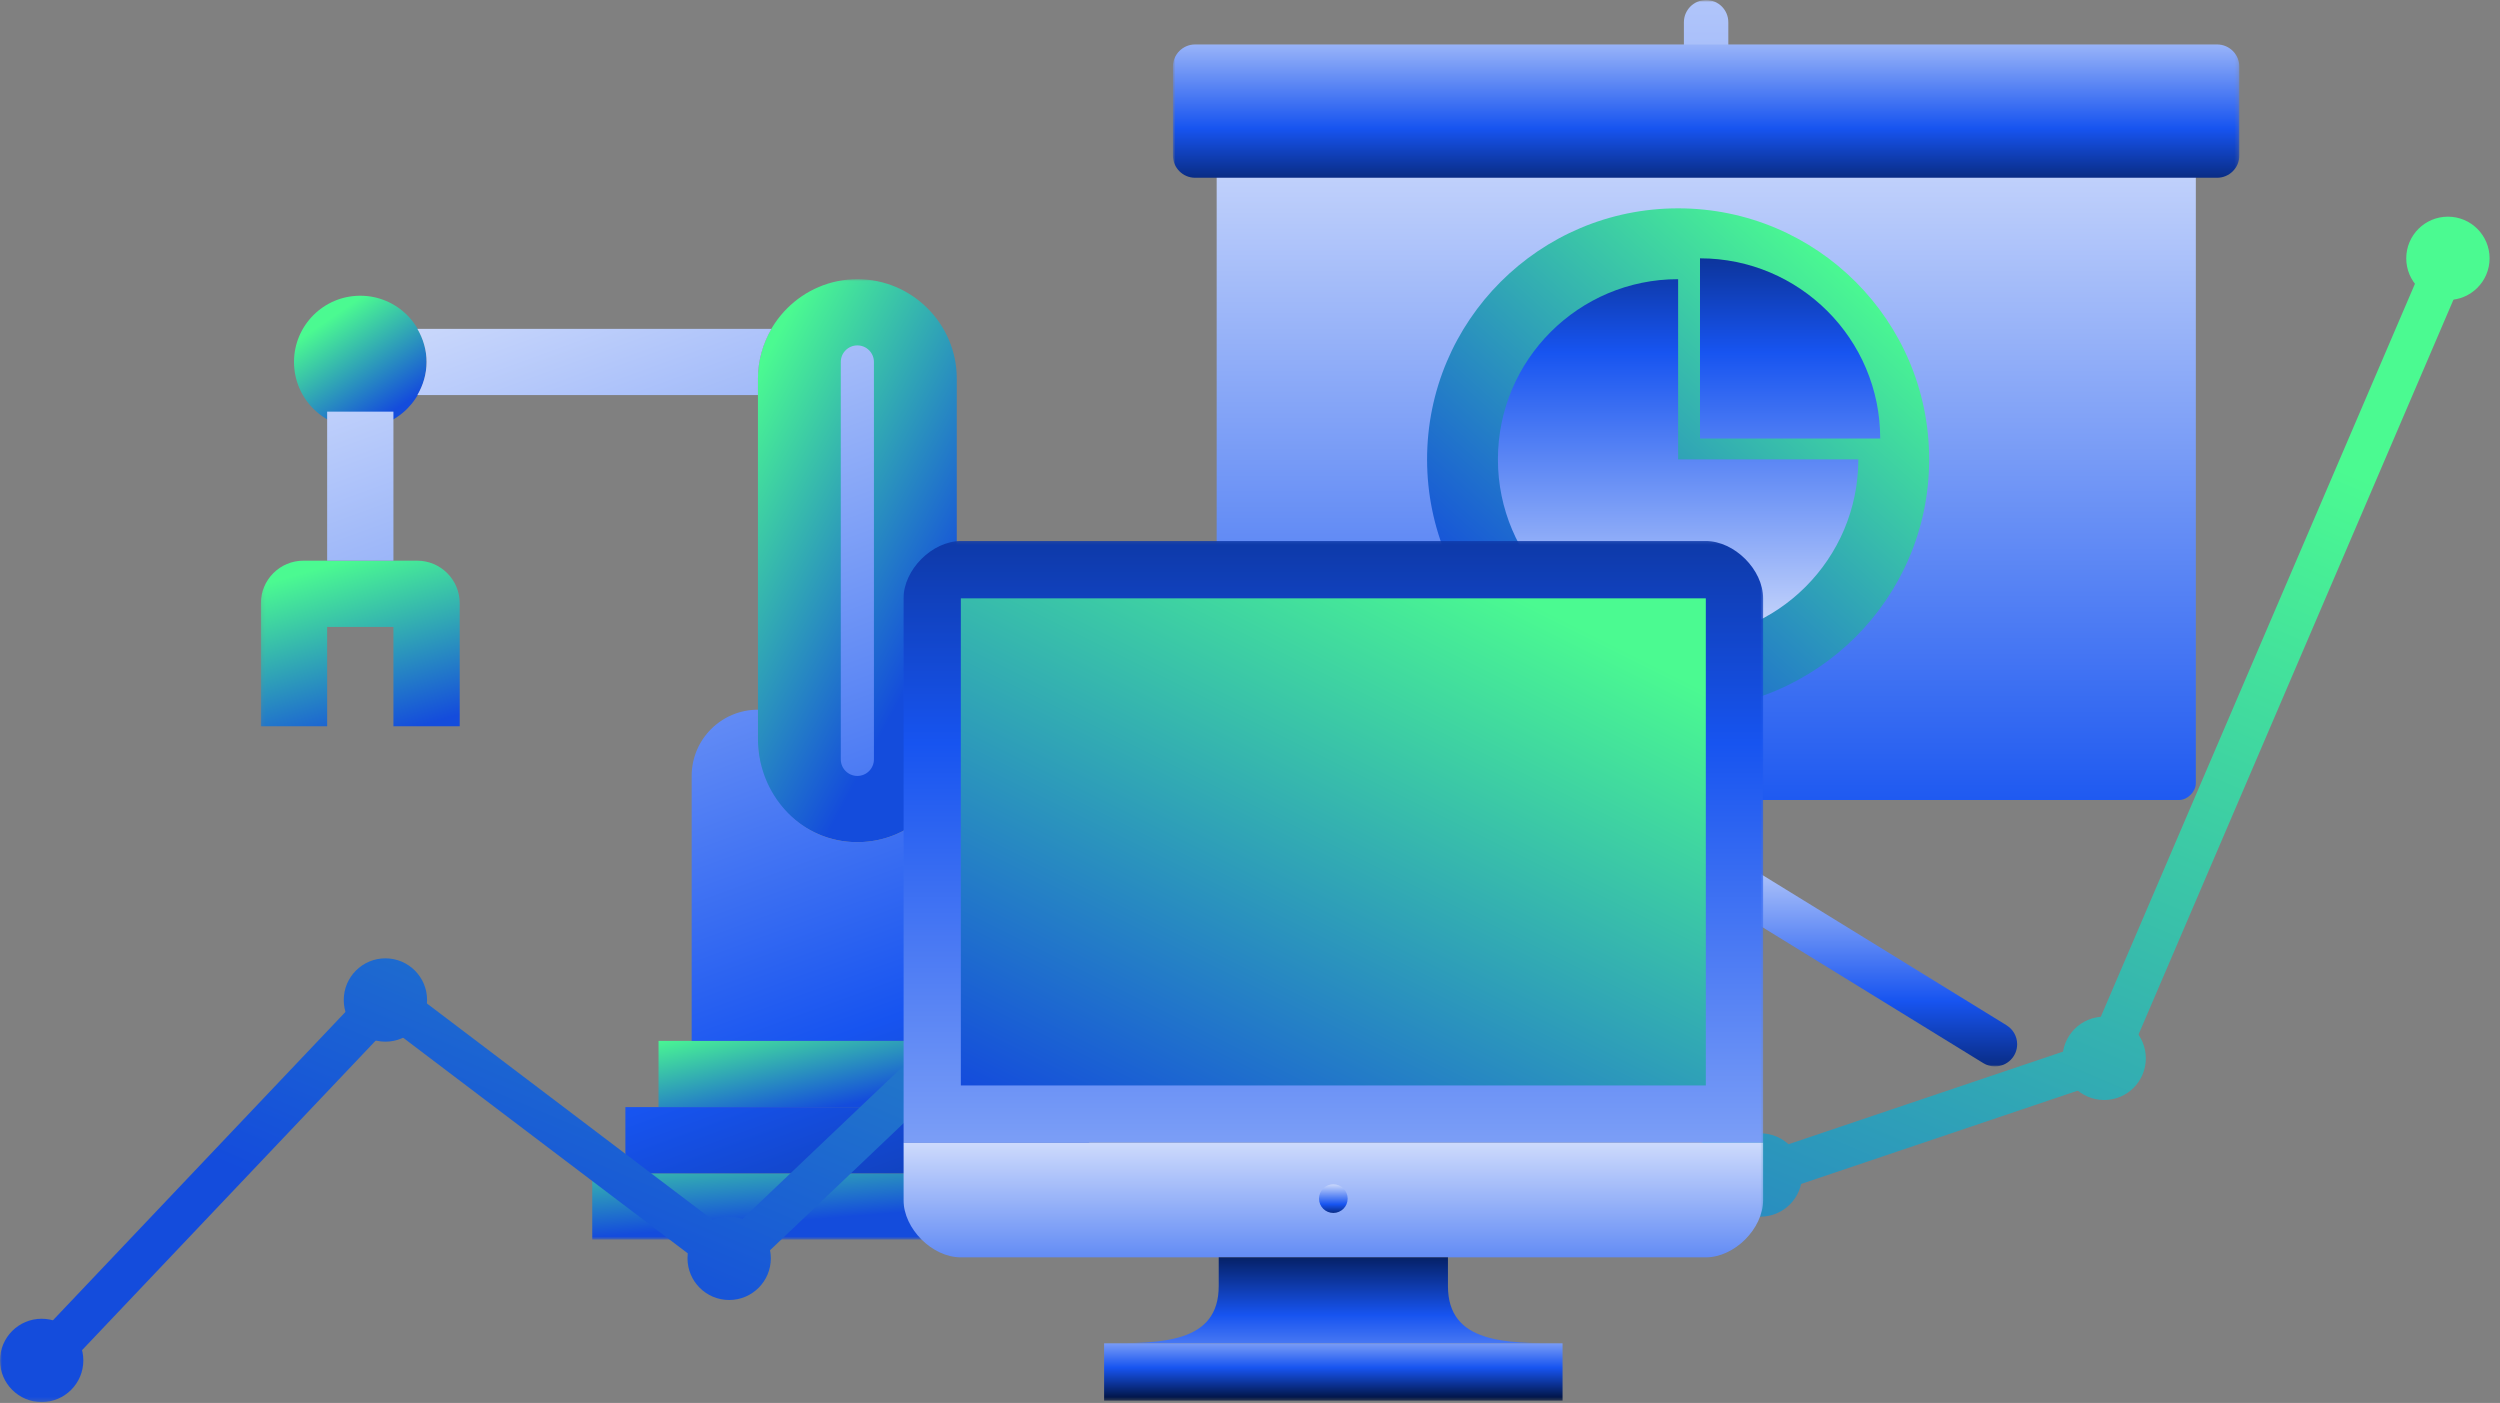 <svg width="654" height="367" viewBox="0 0 654 367" fill="none" xmlns="http://www.w3.org/2000/svg">
<rect x="0" y="0" width="654" height="367" fill="#808080" stroke="none"/>
<g clip-path="url(#clip0_535_14582)">
<mask id="mask0_535_14582" style="mask-type:luminance" maskUnits="userSpaceOnUse" x="0" y="0" width="654" height="367">
<path d="M654 0H0V366.785H654V0Z" fill="white"/>
</mask>
<g mask="url(#mask0_535_14582)">
<mask id="mask1_535_14582" style="mask-type:luminance" maskUnits="userSpaceOnUse" x="306" y="0" width="280" height="279">
<path d="M585.811 0H306.835V278.976H585.811V0Z" fill="white"/>
</mask>
<g mask="url(#mask1_535_14582)">
<path d="M524.921 268.223V268.214L449.371 221.721L446.323 226.668L443.275 221.721L367.716 268.215L367.724 268.223C366.064 269.245 364.949 271.075 364.949 273.17C364.949 276.38 367.554 278.976 370.764 278.976C371.879 278.976 372.918 278.661 373.803 278.116H373.812L446.323 233.495L518.834 278.116C519.719 278.661 520.758 278.976 521.873 278.976C525.083 278.976 527.688 276.379 527.688 273.169C527.688 271.075 526.582 269.245 524.921 268.223Z" fill="url(#paint0_linear_535_14582)"/>
<path d="M446.323 0C443.113 0 440.508 2.605 440.508 5.815V273.17C440.508 276.38 443.113 278.976 446.323 278.976C449.533 278.976 452.129 276.379 452.129 273.17V5.815C452.129 2.605 449.533 0 446.323 0Z" fill="url(#paint1_linear_535_14582)"/>
<path d="M574.43 34.88H318.28V204.92C318.28 207.1 320.46 209.28 322.64 209.28H570.07C572.25 209.28 574.43 207.1 574.43 204.92V34.88Z" fill="url(#paint2_linear_535_14582)"/>
<path d="M585.81 40.686C585.81 43.896 583.204 46.502 579.994 46.502H312.641C309.431 46.502 306.835 43.896 306.835 40.686V17.436C306.835 14.234 309.432 11.63 312.641 11.63H579.994C583.204 11.63 585.81 14.234 585.81 17.436V40.686Z" fill="url(#paint3_linear_535_14582)"/>
<path d="M504.67 120.173C504.67 156.442 475.267 185.845 438.998 185.845C402.728 185.845 373.325 156.442 373.325 120.173C373.325 83.903 402.728 54.5 438.998 54.5C475.267 54.5 504.67 83.903 504.67 120.173Z" fill="url(#paint4_linear_535_14582)"/>
<path d="M438.997 167.315C465.034 167.315 486.14 146.209 486.14 120.173H438.997V73.03C412.961 73.03 391.855 94.136 391.855 120.173C391.855 146.209 412.961 167.315 438.997 167.315Z" fill="url(#paint5_linear_535_14582)"/>
<path d="M491.862 114.723C491.862 88.686 470.756 67.58 444.72 67.58V114.723H491.862Z" fill="url(#paint6_linear_535_14582)"/>
</g>
<mask id="mask2_535_14582" style="mask-type:luminance" maskUnits="userSpaceOnUse" x="68" y="73" width="226" height="252">
<path d="M68.125 73.03H293.755V324.275H68.125V73.03Z" fill="white"/>
</mask>
<g mask="url(#mask2_535_14582)">
<path d="M293.637 324.275H154.934V306.948H293.637V324.275Z" fill="url(#paint7_linear_535_14582)"/>
<path d="M276.298 289.621H172.271V272.293H276.298V289.621Z" fill="url(#paint8_linear_535_14582)"/>
<path d="M224.285 220.311C238.588 220.311 250.292 208.616 250.292 194.32V99.021C250.292 84.726 238.588 73.03 224.285 73.03C209.981 73.03 198.278 84.726 198.278 99.021V194.321C198.278 208.616 209.981 220.311 224.285 220.311Z" fill="url(#paint9_linear_535_14582)"/>
<path d="M76.913 94.689C76.913 104.258 84.675 112.016 94.251 112.016C103.825 112.016 111.588 104.258 111.588 94.689C111.588 85.12 103.825 77.362 94.251 77.362C84.676 77.362 76.913 85.12 76.913 94.689Z" fill="url(#paint10_linear_535_14582)"/>
<path d="M94.251 146.671H109.118C115.269 146.671 120.258 151.657 120.258 157.804V163.998V189.989H102.92V163.998H94.251H85.583V189.989H68.245V163.998V157.804C68.245 151.657 73.234 146.671 79.384 146.671H94.251Z" fill="url(#paint11_linear_535_14582)"/>
<path d="M102.921 146.671H85.583V107.685H102.921V146.671Z" fill="url(#paint12_linear_535_14582)"/>
<path d="M284.967 306.948H163.603V289.621H284.967V306.948Z" fill="url(#paint13_linear_535_14582)"/>
<path d="M198.278 185.657V193.346C198.278 206.541 207.701 218.349 220.787 220.082C236.63 222.174 250.292 209.764 250.292 194.32V185.657C259.866 185.657 267.629 193.415 267.629 202.984V272.293H180.94V202.985C180.94 193.415 188.703 185.657 198.278 185.657Z" fill="url(#paint14_linear_535_14582)"/>
<path d="M201.814 86.026C199.582 89.859 198.278 94.291 198.278 99.021V103.353H109.183C110.674 100.798 111.588 97.861 111.588 94.689C111.588 91.519 110.673 88.582 109.183 86.026L201.814 86.026Z" fill="url(#paint15_linear_535_14582)"/>
<path d="M224.285 202.985C226.677 202.985 228.619 201.044 228.619 198.652V94.689C228.619 92.298 226.677 90.357 224.285 90.357C221.892 90.357 219.95 92.298 219.95 94.689V198.652C219.95 201.044 221.892 202.985 224.285 202.985Z" fill="url(#paint16_linear_535_14582)"/>
</g>
<path fill-rule="evenodd" clip-rule="evenodd" d="M645.656 69.454L554.772 281.518L458.573 313.971L368.85 212.829L283.442 249.063L191.423 336.593L101.695 268.617L14.582 360.453L6.674 352.952L100.501 254.037L190.622 322.312L277.363 239.802L371.805 199.735L461.933 301.334L546.674 272.747L635.639 65.161L645.656 69.454Z" fill="url(#paint17_linear_535_14582)"/>
<path d="M111.725 261.6C111.725 267.62 106.845 272.5 100.825 272.5C94.805 272.5 89.925 267.62 89.925 261.6C89.925 255.58 94.805 250.7 100.825 250.7C106.845 250.7 111.725 255.58 111.725 261.6Z" fill="url(#paint18_linear_535_14582)"/>
<path d="M201.65 329.18C201.65 335.2 196.77 340.08 190.75 340.08C184.73 340.08 179.85 335.2 179.85 329.18C179.85 323.16 184.73 318.28 190.75 318.28C196.77 318.28 201.65 323.16 201.65 329.18Z" fill="url(#paint19_linear_535_14582)"/>
<path d="M381.5 206.01C381.5 212.03 376.62 216.91 370.6 216.91C364.58 216.91 359.7 212.03 359.7 206.01C359.7 199.99 364.58 195.11 370.6 195.11C376.62 195.11 381.5 199.99 381.5 206.01Z" fill="url(#paint20_linear_535_14582)"/>
<path d="M291.575 244.16C291.575 250.18 286.695 255.06 280.675 255.06C274.655 255.06 269.775 250.18 269.775 244.16C269.775 238.14 274.655 233.26 280.675 233.26C286.695 233.26 291.575 238.14 291.575 244.16Z" fill="url(#paint21_linear_535_14582)"/>
<path d="M471.425 307.38C471.425 313.4 466.545 318.28 460.525 318.28C454.505 318.28 449.625 313.4 449.625 307.38C449.625 301.36 454.505 296.48 460.525 296.48C466.545 296.48 471.425 301.36 471.425 307.38Z" fill="url(#paint22_linear_535_14582)"/>
<path d="M561.35 276.86C561.35 282.88 556.472 287.76 550.45 287.76C544.43 287.76 539.55 282.88 539.55 276.86C539.55 270.84 544.43 265.96 550.45 265.96C556.472 265.96 561.35 270.84 561.35 276.86Z" fill="url(#paint23_linear_535_14582)"/>
<path d="M21.8 355.885C21.8 361.905 16.92 366.785 10.9 366.785C4.88 366.785 0 361.905 0 355.885C0 349.865 4.88 344.985 10.9 344.985C16.92 344.985 21.8 349.865 21.8 355.885Z" fill="url(#paint24_linear_535_14582)"/>
<path d="M651.275 67.58C651.275 73.6 646.397 78.48 640.375 78.48C634.353 78.48 629.475 73.6 629.475 67.58C629.475 61.56 634.353 56.68 640.375 56.68C646.397 56.68 651.275 61.56 651.275 67.58Z" fill="url(#paint25_linear_535_14582)"/>
<mask id="mask3_535_14582" style="mask-type:luminance" maskUnits="userSpaceOnUse" x="235" y="141" width="227" height="226">
<path d="M461.615 141.155H235.985V366.785H461.615V141.155Z" fill="white"/>
</mask>
<g mask="url(#mask3_535_14582)">
<path d="M461.234 156.527C461.234 149.032 453.738 141.536 446.243 141.536H251.357C243.862 141.536 236.366 149.032 236.366 156.527V298.943H461.234V156.527Z" fill="url(#paint26_linear_535_14582)"/>
<path d="M236.366 298.943V313.935C236.366 321.43 243.862 328.926 251.357 328.926H446.243C453.738 328.926 461.234 321.43 461.234 313.935V298.943H236.366Z" fill="url(#paint27_linear_535_14582)"/>
<path d="M318.817 336.421C318.817 351.413 303.826 351.413 288.835 351.413H408.764C393.773 351.413 378.782 351.413 378.782 336.421V328.926H318.817V336.421Z" fill="url(#paint28_linear_535_14582)"/>
<path d="M251.357 156.527H446.242V283.952H251.357V156.527Z" fill="url(#paint29_linear_535_14582)"/>
<path d="M348.8 317.308C350.87 317.308 352.547 315.63 352.547 313.56C352.547 311.49 350.87 309.812 348.8 309.812C346.73 309.812 345.052 311.49 345.052 313.56C345.052 315.63 346.73 317.308 348.8 317.308Z" fill="url(#paint30_linear_535_14582)"/>
<path d="M288.835 351.413H408.764V366.404H288.835V351.413Z" fill="url(#paint31_linear_535_14582)"/>
</g>
</g>
</g>
<defs>
<linearGradient id="paint0_linear_535_14582" x1="445.487" y1="209.684" x2="445.487" y2="290.72" gradientUnits="userSpaceOnUse">
<stop stop-color="white"/>
<stop offset="0.645" stop-color="#1754F0"/>
<stop offset="1" stop-color="#00113C"/>
</linearGradient>
<linearGradient id="paint1_linear_535_14582" x1="446.26" y1="-132.163" x2="446.26" y2="356.703" gradientUnits="userSpaceOnUse">
<stop stop-color="white"/>
<stop offset="0.8" stop-color="#1754F0"/>
<stop offset="1" stop-color="#00113C"/>
</linearGradient>
<linearGradient id="paint2_linear_535_14582" x1="427.007" y1="-17.713" x2="427.007" y2="346.347" gradientUnits="userSpaceOnUse">
<stop stop-color="white"/>
<stop offset="0.645" stop-color="#1754F0"/>
<stop offset="1" stop-color="#00113C"/>
</linearGradient>
<linearGradient id="paint3_linear_535_14582" x1="444.898" y1="-5.723" x2="444.898" y2="55.317" gradientUnits="userSpaceOnUse">
<stop stop-color="white"/>
<stop offset="0.645" stop-color="#1754F0"/>
<stop offset="1" stop-color="#00113C"/>
</linearGradient>
<linearGradient id="paint4_linear_535_14582" x1="396.814" y1="170.026" x2="485.016" y2="71.757" gradientUnits="userSpaceOnUse">
<stop stop-color="#144CDC"/>
<stop offset="1" stop-color="#4BFA91"/>
</linearGradient>
<linearGradient id="paint5_linear_535_14582" x1="441.348" y1="39.513" x2="441.348" y2="187.772" gradientUnits="userSpaceOnUse">
<stop stop-color="#00113C"/>
<stop offset="0.355" stop-color="#1754F0"/>
<stop offset="1" stop-color="white"/>
</linearGradient>
<linearGradient id="paint6_linear_535_14582" x1="441.347" y1="39.513" x2="441.347" y2="187.772" gradientUnits="userSpaceOnUse">
<stop stop-color="#00113C"/>
<stop offset="0.355" stop-color="#1754F0"/>
<stop offset="1" stop-color="white"/>
</linearGradient>
<linearGradient id="paint7_linear_535_14582" x1="149.33" y1="297.297" x2="151.474" y2="323.951" gradientUnits="userSpaceOnUse">
<stop stop-color="#4BFA91"/>
<stop offset="1" stop-color="#144CDC"/>
</linearGradient>
<linearGradient id="paint8_linear_535_14582" x1="256.968" y1="281.22" x2="251.015" y2="254.216" gradientUnits="userSpaceOnUse">
<stop stop-color="#144CDC"/>
<stop offset="1" stop-color="#4BFA91"/>
</linearGradient>
<linearGradient id="paint9_linear_535_14582" x1="233.26" y1="187.208" x2="168.55" y2="152.478" gradientUnits="userSpaceOnUse">
<stop stop-color="#144CDC"/>
<stop offset="1" stop-color="#4BFA91"/>
</linearGradient>
<linearGradient id="paint10_linear_535_14582" x1="105.185" y1="106.003" x2="88.577" y2="81.74" gradientUnits="userSpaceOnUse">
<stop stop-color="#144CDC"/>
<stop offset="1" stop-color="#4BFA91"/>
</linearGradient>
<linearGradient id="paint11_linear_535_14582" x1="99.735" y1="192.93" x2="86.475" y2="147.723" gradientUnits="userSpaceOnUse">
<stop stop-color="#144CDC"/>
<stop offset="1" stop-color="#4BFA91"/>
</linearGradient>
<linearGradient id="paint12_linear_535_14582" x1="150.693" y1="2.725" x2="297.298" y2="404.39" gradientUnits="userSpaceOnUse">
<stop stop-color="white"/>
<stop offset="0.645" stop-color="#1754F0"/>
<stop offset="1" stop-color="#00113C"/>
</linearGradient>
<linearGradient id="paint13_linear_535_14582" x1="150.693" y1="2.725" x2="297.297" y2="404.39" gradientUnits="userSpaceOnUse">
<stop stop-color="white"/>
<stop offset="0.645" stop-color="#1754F0"/>
<stop offset="1" stop-color="#00113C"/>
</linearGradient>
<linearGradient id="paint14_linear_535_14582" x1="150.693" y1="2.725" x2="297.298" y2="404.39" gradientUnits="userSpaceOnUse">
<stop stop-color="white"/>
<stop offset="0.645" stop-color="#1754F0"/>
<stop offset="1" stop-color="#00113C"/>
</linearGradient>
<linearGradient id="paint15_linear_535_14582" x1="150.693" y1="2.725" x2="297.298" y2="404.39" gradientUnits="userSpaceOnUse">
<stop stop-color="white"/>
<stop offset="0.645" stop-color="#1754F0"/>
<stop offset="1" stop-color="#00113C"/>
</linearGradient>
<linearGradient id="paint16_linear_535_14582" x1="150.693" y1="2.725" x2="297.298" y2="404.39" gradientUnits="userSpaceOnUse">
<stop stop-color="white"/>
<stop offset="0.645" stop-color="#1754F0"/>
<stop offset="1" stop-color="#00113C"/>
</linearGradient>
<linearGradient id="paint17_linear_535_14582" x1="553.824" y1="97.424" x2="402.434" y2="451.651" gradientUnits="userSpaceOnUse">
<stop stop-color="#4BFA91"/>
<stop offset="1" stop-color="#144CDC"/>
</linearGradient>
<linearGradient id="paint18_linear_535_14582" x1="553.823" y1="97.424" x2="402.434" y2="451.651" gradientUnits="userSpaceOnUse">
<stop stop-color="#4BFA91"/>
<stop offset="1" stop-color="#144CDC"/>
</linearGradient>
<linearGradient id="paint19_linear_535_14582" x1="553.824" y1="97.424" x2="402.434" y2="451.651" gradientUnits="userSpaceOnUse">
<stop stop-color="#4BFA91"/>
<stop offset="1" stop-color="#144CDC"/>
</linearGradient>
<linearGradient id="paint20_linear_535_14582" x1="553.824" y1="97.424" x2="402.434" y2="451.651" gradientUnits="userSpaceOnUse">
<stop stop-color="#4BFA91"/>
<stop offset="1" stop-color="#144CDC"/>
</linearGradient>
<linearGradient id="paint21_linear_535_14582" x1="553.823" y1="97.424" x2="402.434" y2="451.651" gradientUnits="userSpaceOnUse">
<stop stop-color="#4BFA91"/>
<stop offset="1" stop-color="#144CDC"/>
</linearGradient>
<linearGradient id="paint22_linear_535_14582" x1="553.824" y1="97.424" x2="402.434" y2="451.651" gradientUnits="userSpaceOnUse">
<stop stop-color="#4BFA91"/>
<stop offset="1" stop-color="#144CDC"/>
</linearGradient>
<linearGradient id="paint23_linear_535_14582" x1="553.823" y1="97.424" x2="402.434" y2="451.651" gradientUnits="userSpaceOnUse">
<stop stop-color="#4BFA91"/>
<stop offset="1" stop-color="#144CDC"/>
</linearGradient>
<linearGradient id="paint24_linear_535_14582" x1="553.824" y1="97.424" x2="402.434" y2="451.651" gradientUnits="userSpaceOnUse">
<stop stop-color="#4BFA91"/>
<stop offset="1" stop-color="#144CDC"/>
</linearGradient>
<linearGradient id="paint25_linear_535_14582" x1="553.824" y1="97.424" x2="402.434" y2="451.651" gradientUnits="userSpaceOnUse">
<stop stop-color="#4BFA91"/>
<stop offset="1" stop-color="#144CDC"/>
</linearGradient>
<linearGradient id="paint26_linear_535_14582" x1="347.651" y1="436.272" x2="347.651" y2="61.312" gradientUnits="userSpaceOnUse">
<stop stop-color="white"/>
<stop offset="0.645" stop-color="#1754F0"/>
<stop offset="1" stop-color="#00113C"/>
</linearGradient>
<linearGradient id="paint27_linear_535_14582" x1="262.281" y1="285.035" x2="262.281" y2="386.132" gradientUnits="userSpaceOnUse">
<stop stop-color="white"/>
<stop offset="0.645" stop-color="#1754F0"/>
<stop offset="1" stop-color="#00113C"/>
</linearGradient>
<linearGradient id="paint28_linear_535_14582" x1="348.187" y1="380.138" x2="348.187" y2="324.199" gradientUnits="userSpaceOnUse">
<stop stop-color="white"/>
<stop offset="0.645" stop-color="#1754F0"/>
<stop offset="1" stop-color="#00113C"/>
</linearGradient>
<linearGradient id="paint29_linear_535_14582" x1="269.23" y1="292.392" x2="349.367" y2="132.163" gradientUnits="userSpaceOnUse">
<stop stop-color="#144CDC"/>
<stop offset="1" stop-color="#4BFA91"/>
</linearGradient>
<linearGradient id="paint30_linear_535_14582" x1="348.761" y1="308.236" x2="348.761" y2="318.845" gradientUnits="userSpaceOnUse">
<stop stop-color="white"/>
<stop offset="0.645" stop-color="#1754F0"/>
<stop offset="1" stop-color="#00113C"/>
</linearGradient>
<linearGradient id="paint31_linear_535_14582" x1="348.187" y1="342.532" x2="348.187" y2="366.24" gradientUnits="userSpaceOnUse">
<stop stop-color="white"/>
<stop offset="0.645" stop-color="#1754F0"/>
<stop offset="1" stop-color="#00113C"/>
</linearGradient>
<clipPath id="clip0_535_14582">
<rect width="654" height="366.785" fill="white"/>
</clipPath>
</defs>
</svg>
